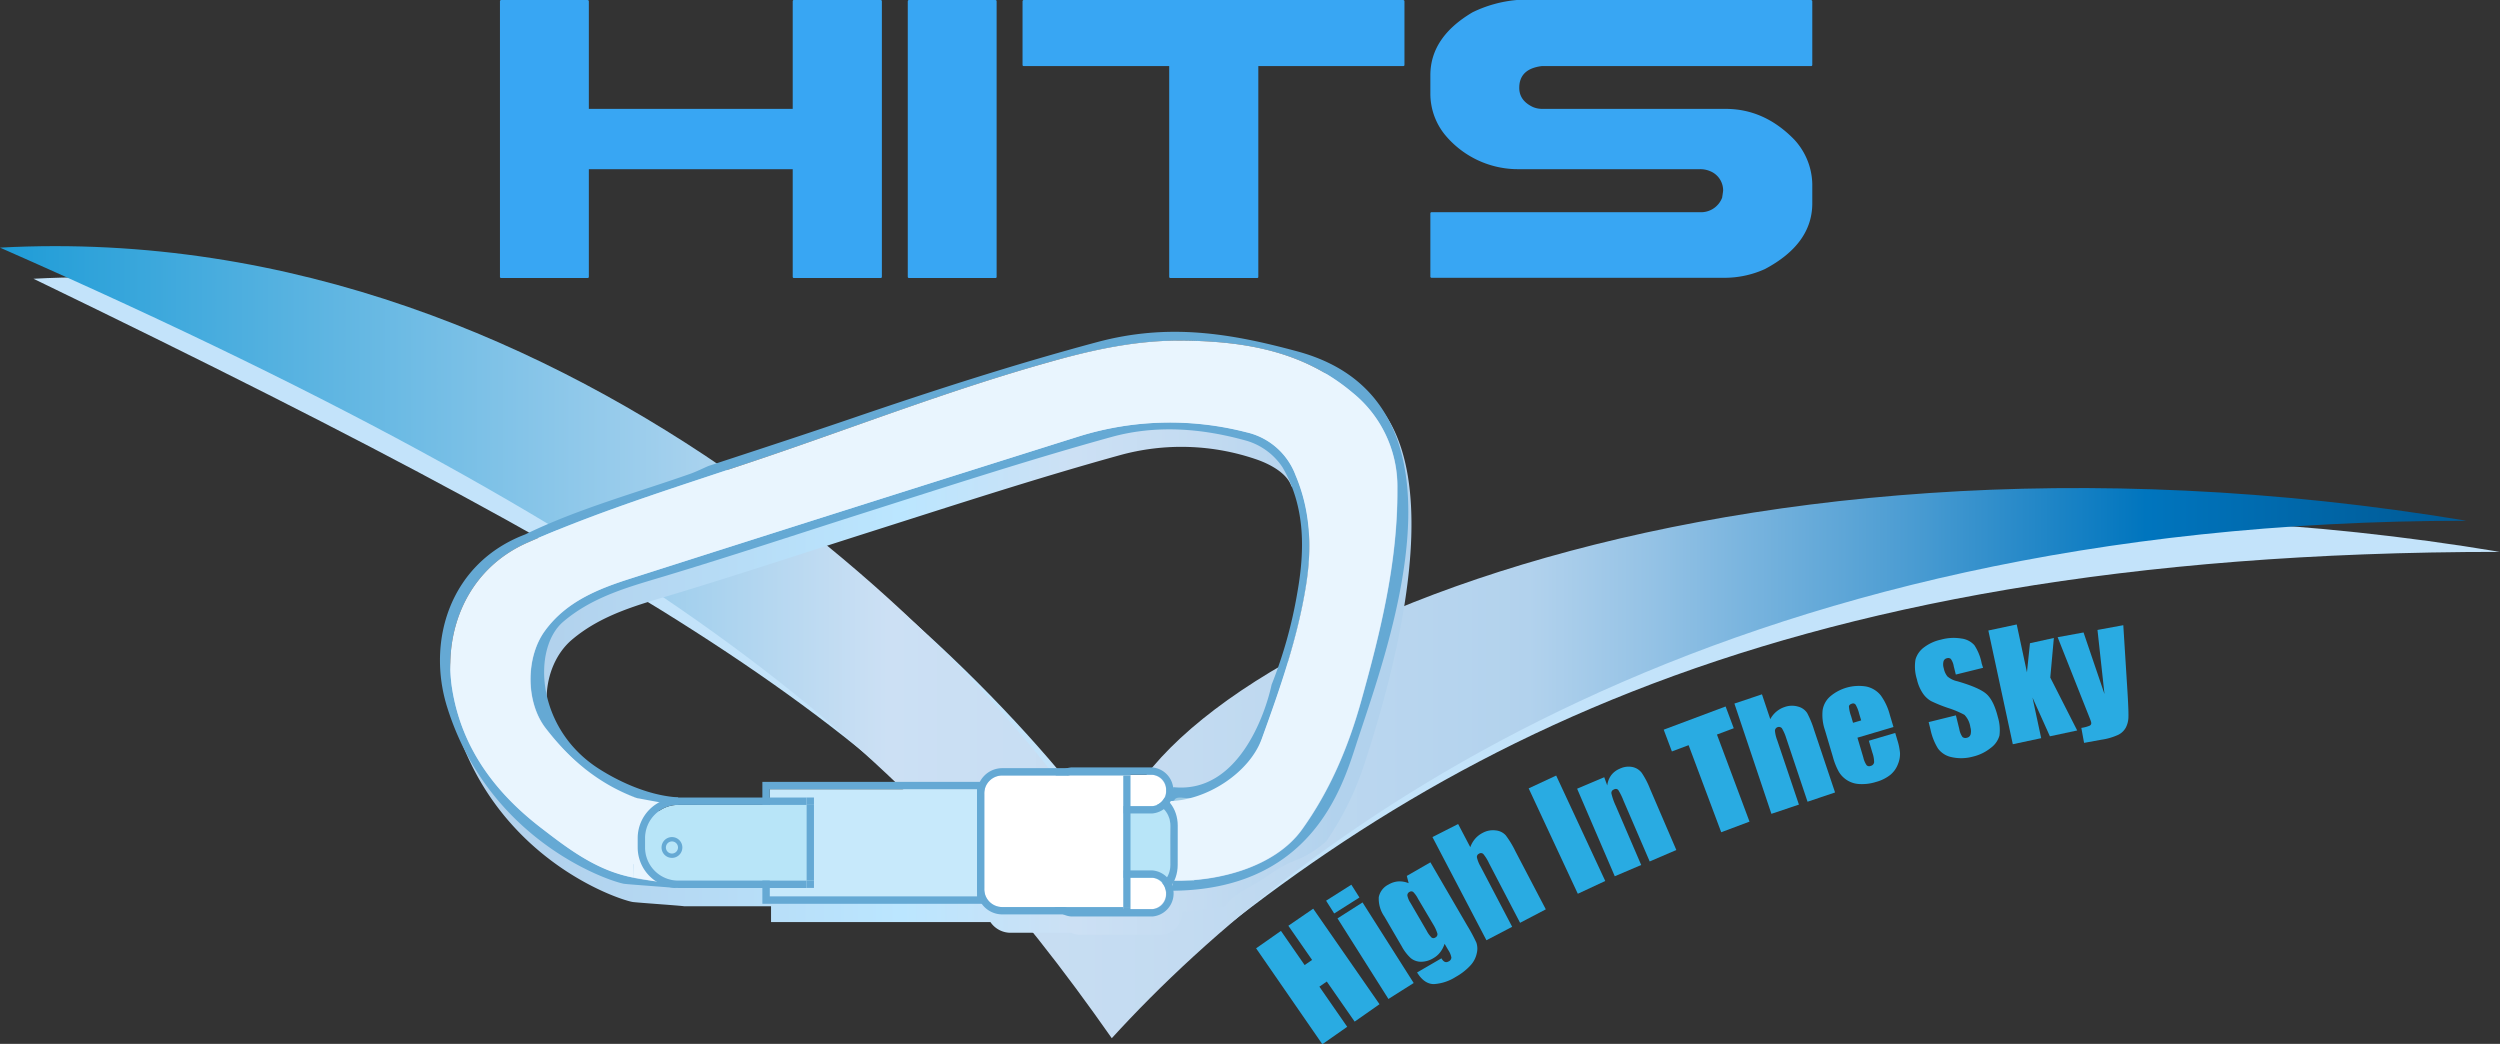 <?xml version="1.0" encoding="UTF-8"?> <svg xmlns="http://www.w3.org/2000/svg" xmlns:xlink="http://www.w3.org/1999/xlink" id="Layer_1" data-name="Layer 1" viewBox="0 0 574.26 239.78"><rect x="0" y="0" width="574.26" height="239.78" fill="#333333" stroke="none"/><defs><linearGradient id="linear-gradient" x1="23.27" y1="174.23" x2="589.83" y2="174.23" gradientUnits="userSpaceOnUse"><stop offset="0" stop-color="#1e9cd7"></stop><stop offset="0.36" stop-color="#cce0f4"></stop><stop offset="0.48" stop-color="#c3dbf1"></stop><stop offset="0.62" stop-color="#b2d2ed"></stop><stop offset="0.67" stop-color="#94c2e5"></stop><stop offset="0.78" stop-color="#479ad1"></stop><stop offset="0.87" stop-color="#0075be"></stop><stop offset="0.99" stop-color="#005b97"></stop></linearGradient><linearGradient id="linear-gradient-2" x1="126.47" y1="174.83" x2="347.49" y2="174.83" gradientUnits="userSpaceOnUse"><stop offset="0.11" stop-color="#b2d2ed"></stop><stop offset="0.47" stop-color="#bbe6ff"></stop><stop offset="0.65" stop-color="#cce0f4"></stop><stop offset="0.78" stop-color="#c3dbf1"></stop><stop offset="0.92" stop-color="#b2d2ed"></stop></linearGradient></defs><title>HITS-logo</title><path d="M286.35,231.27c0-43,133.8-107.34,311.17-77.78-172,0-253.24,49.52-318.86,108.14-43.44-62-90.45-94.8-247.7-170.88C165.56,83.51,265.1,193.55,286.35,231.27Z" transform="translate(-23.27 -26.72)" fill="#c3e3fa"></path><path d="M278.65,224.12c0-43,133.81-107.34,311.18-77.78-172,0-267.45,70.92-311.18,118.86-43.43-62-94.85-111-255.38-181.6C157.86,76.36,257.4,186.4,278.65,224.12Z" transform="translate(-23.27 -26.72)" fill="url(#linear-gradient)"></path><path d="M138.41,26.72h19.82q.3.06.3.3v24.7h46.83V27q.06-.3.3-.3h19.88q.3.06.3.3V90.28a.27.27,0,0,1-.3.3H205.66a.27.27,0,0,1-.3-.3V65.58H158.53v24.7a.27.27,0,0,1-.3.3H138.41a.27.27,0,0,1-.3-.3V27Q138.17,26.72,138.41,26.72Z" transform="translate(-23.27 -26.72)" fill="#38a6f3"></path><path d="M232.09,26.72h19.82c.19,0,.29.14.29.3V90.28a.26.26,0,0,1-.29.3H232.09a.27.27,0,0,1-.3-.3V27Q231.85,26.72,232.09,26.72Z" transform="translate(-23.27 -26.72)" fill="#38a6f3"></path><path d="M258.45,26.72h87.13q.3.06.3.3V41.6a.27.27,0,0,1-.3.3H312.31V90.28a.26.26,0,0,1-.29.3H292.14a.27.27,0,0,1-.3-.3V41.9H258.45a.27.27,0,0,1-.3-.3V27Q258.21,26.72,258.45,26.72Z" transform="translate(-23.27 -26.72)" fill="#38a6f3"></path><path d="M371.71,26.72h67.55q.3.06.3.3V41.6a.27.27,0,0,1-.3.3H377.42c-3.45.43-5.17,2.1-5.17,5q0,2.93,3.15,4.41a5.56,5.56,0,0,0,2.26.42h42q8.86,0,15.71,7A15.48,15.48,0,0,1,439.56,69v4.41q0,9.34-10.89,15.12a22.52,22.52,0,0,1-9.29,2H352.13a.27.27,0,0,1-.3-.3V75.7a.28.28,0,0,1,.3-.24h61.54a5.19,5.19,0,0,0,5.18-3.33c.15-.95.23-1.51.23-1.67A4.76,4.76,0,0,0,416,66a5.76,5.76,0,0,0-2.32-.42H372.25a21.78,21.78,0,0,1-17.15-8,15,15,0,0,1-3.27-9.17V44q0-8.74,9.7-14.46A28.91,28.91,0,0,1,371.71,26.72Z" transform="translate(-23.27 -26.72)" fill="#38a6f3"></path><path d="M323.28,111.66c-16-1.73-30.58-5.45-46.08-2.11-19.21,4.12-37.56,11.1-56.1,17.43-11,3.76-22.08,7.37-33.12,11-1.41.6-2.79,1.3-4.24,1.81-12.69,4.46-25.71,8-37.87,13.92-15.79,9-22.71,24.32-17.89,39.68,9.52,30.36,36.57,39.73,40.54,40.51.77.15,11.16.84,11.93,1a0,0,0,0,0,0,0c.2,0,.39,0,.59,0h19.34v3.63h50.4a5.58,5.58,0,0,0,4.58,2.45h14a4.48,4.48,0,0,0,2,.47H290a5.08,5.08,0,0,0,4.82-5.29c1.78,0,7.18-.9,9.94-1.29a7.92,7.92,0,0,1,1.24-1.53,17.09,17.09,0,0,1,3.12-2.21c1.13-.65,2.28-1.26,3.4-1.94s2.08-1.43,3.15-2.11a32.78,32.78,0,0,1,3.47-2c1.14-.54,2.34-.95,3.48-1.49a24.75,24.75,0,0,0,5.32-3.65,69.48,69.48,0,0,0,8.86-18.1C344.11,179.42,362.39,115.9,323.28,111.66Zm-2.48,26.91a.92.92,0,0,1,.43.09C321.34,138.79,321.09,138.69,320.8,138.57Zm2.43,28.56a103.88,103.88,0,0,1-5.89,21.08,57.86,57.86,0,0,1-7.42,18.62c-2.55,4.12-10.95,6.32-15.12,5.69a5.07,5.07,0,0,0-4.82-5.28H271.3a4.45,4.45,0,0,0-1.16.16H255.35a5.65,5.65,0,0,0-5,3.14h-50v3.6H181a36.85,36.85,0,0,1-18-6.43c-3.4-2.6-7.08-5-9.14-9-7.11-5.46-6.49-18.81.73-25,6.94-5.9,15.41-8.06,23.69-10.57,15.2-4.6,30.26-9.6,45.39-14.41,18.87-6,37.72-12.16,56.8-17.44a53,53,0,0,1,31.21.89c2.78.93,7.16,3,8.25,6.28h.33C325.44,147.6,325,157.39,323.23,167.13Z" transform="translate(-23.27 -26.72)" fill="url(#linear-gradient-2)"></path><path d="M321.3,107.44c-15.52-4.21-29.66-6.54-46.08-2.12-19,5.1-37.56,11.1-56.1,17.44-11,3.76-22.08,7.37-33.12,11-1.41.61-2.79,1.31-4.24,1.82-12.69,4.46-25.71,8-37.87,13.91C126.71,156,121.18,173.86,126,189.21c9.52,30.36,36.57,39.74,40.54,40.51.77.15,11.16.84,11.93,1,0-.62-.33-1-.35-1.6-14.29.76-24.05-7.22-30.47-12.15-10.63-8.15-18.3-18.39-20.5-31.88-2.07-12.74,2.94-27.41,17.36-33.75,17.79-7.82,36.37-13.39,54.71-19.63,21.58-7.34,42.87-15.56,64.84-21.74,10.19-2.88,20.47-5.14,31.17-5,14,.19,27.37,2.4,38.67,11.91A27.69,27.69,0,0,1,344.29,139c.11,16.79-3.88,32.93-8.36,48.94-2.94,10.46-7.11,20.39-13.55,29.35-6.23,8.67-19.38,12-29.56,11.73a12.1,12.1,0,0,1-.72,2.31c32.43,0,39.52-23.89,42.7-33.63C342.14,175.2,363.56,118.9,321.3,107.44Z" transform="translate(-23.27 -26.72)" fill="#65a9d4" fill-rule="evenodd"></path><path d="M315.36,184c-1.41,6.63-7.66,25.13-22.6,23.53.05.72-1.13,2.52-1.09,3.24,14.88-.83,18.64-6.47,21.49-14.33,4.19-11.52,8.24-23.11,10.17-35.24,1.37-8.55,1.06-17.1-2.43-25.32A15.78,15.78,0,0,0,309.61,126a70.25,70.25,0,0,0-38.31.9q-51.54,16.22-103,32.66c-7.54,2.4-14.92,5.3-19.85,12.09-4.42,6.1-4.4,16.4.21,22.35,5.58,7.19,15.27,17.57,30.4,17.57.13-.57-.18-1.14,0-1.69-7.72-.45-15-4.52-18-6.43-14.71-9.21-15.62-27.78-8.4-33.93,6.93-5.9,15.4-8.06,23.68-10.57,15.2-4.59,30.26-9.59,45.39-14.41,18.87-6,37.72-12.15,56.8-17.43,10.24-2.83,20.75-2.06,31.21.89a15,15,0,0,1,8.16,6.11c5.25,9.1,5.1,19,3.37,28.75A104,104,0,0,1,315.36,184Z" transform="translate(-23.27 -26.72)" fill="#65a9d4" fill-rule="evenodd"></path><path d="M344.93,128.29" transform="translate(-23.27 -26.72)" fill="#9dcbe4" fill-rule="evenodd"></path><path d="M297.07,210.06a20.58,20.58,0,0,1-2.18-.1c-1.24-.13-2.4.09-1.76,1.83,1.76,4.79,1.29,9.72.92,14.63-.17,2.22,1,2.56,2.76,2.64h.76C297.52,222.73,297.4,216.39,297.07,210.06Z" transform="translate(-23.27 -26.72)" fill="#9dcbe4" fill-rule="evenodd"></path><path d="M333.9,116.87c-11.3-9.51-24.63-11.72-38.67-11.91-10.7-.16-21,2.1-31.17,5-22,6.18-43.26,14.4-64.84,21.74-18.34,6.24-36.92,11.81-54.71,19.63-14.42,6.34-19.43,21-17.36,33.75,2.2,13.49,9.87,23.73,20.5,31.88,6.42,4.93,12.87,9.88,21.15,11.34,0-1-.05-2.06-.05-3.09h.08c0,1,0,2.07,0,3.1l6.42,1.12c-2.58-2.84-4.78-6.78-4.86-10.33,0-1.44.93-2.08,1.06-3.52-1.45,1.56,1.51-1.5,0,0,0,0-.35.11-.37.13,1.55-1.54-.4,0,1.08-1.63.07-.81,2.76-2,2.91-2.82.06-.3-.43-.23-5.57-1.24-8.51-3.13-15.32-8.77-20.9-16-4.61-5.95-4.63-16.25-.21-22.35,4.93-6.79,12.31-9.69,19.85-12.09q51.47-16.46,103-32.66a70.25,70.25,0,0,1,38.31-.9,15.78,15.78,0,0,1,11.29,9.83c3.49,8.22,3.8,16.77,2.43,25.32-1.93,12.13-6,23.72-10.17,35.24-2.85,7.86-12.8,14.3-21.49,14.33.33,6.33,1.11,11.89,1.15,18.23,10.18.26,23.33-3.06,29.56-11.73,6.44-9,10.61-18.89,13.55-29.35,4.48-16,8.47-32.15,8.36-48.94A27.69,27.69,0,0,0,333.9,116.87Z" transform="translate(-23.27 -26.72)" fill="#e9f5fe" fill-rule="evenodd"></path><path d="M317.88,134.15l-.77-.85Z" transform="translate(-23.27 -26.72)" fill="#9dcbe4" fill-rule="evenodd"></path><rect x="176.82" y="181.29" width="47.61" height="24.62" fill="#c7e9fb"></rect><path d="M247.7,232.63V208H200.09v24.62Zm1.69-26.31v28h-51v-28Z" transform="translate(-23.27 -26.72)" fill="#65a9d4"></path><path d="M208.54,211.6V229H179.05a7.61,7.61,0,0,1-7.61-7.61v-2.16a7.62,7.62,0,0,1,7.61-7.62Z" transform="translate(-23.27 -26.72)" fill="#b8e5f8"></path><rect x="185.28" y="184.89" width="1.69" height="17.39" fill="#65a9d4"></rect><rect x="185.28" y="183.19" width="1.69" height="1.69" fill="#65a9d4"></rect><rect x="185.28" y="202.27" width="1.69" height="1.69" fill="#65a9d4"></rect><path d="M208.54,229v1.69H179.05a9.31,9.31,0,0,1-9.3-9.3v-2.16a9.32,9.32,0,0,1,9.3-9.31h29.49v1.69H179.05a7.62,7.62,0,0,0-7.61,7.62v2.16a7.61,7.61,0,0,0,7.61,7.61Z" transform="translate(-23.27 -26.72)" fill="#65a9d4"></path><path d="M179.51,221.39a1.89,1.89,0,1,1-1.89-1.89A1.89,1.89,0,0,1,179.51,221.39Z" transform="translate(-23.27 -26.72)" fill="none" stroke="#65a9d4" stroke-miterlimit="10" fill-rule="evenodd"></path><path d="M292.1,216.35v9.05c0,2.69-1.84,4.89-4.11,4.89H275.68c-2.27,0-4.11-2.2-4.11-4.89v-9.05c0-2.7,1.84-4.89,4.11-4.89H288C290.26,211.46,292.1,213.65,292.1,216.35Z" transform="translate(-23.27 -26.72)" fill="#b8e5f8"></path><path d="M293.79,225.4c0,4-2.6,7.23-5.8,7.23H275.68c-3.2,0-5.8-3.24-5.8-7.23v-9.05c0-4,2.6-7.23,5.8-7.23H288c3.2,0,5.8,3.24,5.8,7.23Zm-1.69-9.05c0-2.7-1.84-4.89-4.11-4.89H275.68c-2.27,0-4.11,2.19-4.11,4.89v9.05c0,2.69,1.84,4.89,4.11,4.89H288c2.27,0,4.11-2.2,4.11-4.89Z" transform="translate(-23.27 -26.72)" fill="#65a9d4"></path><path d="M288,228.35a3.64,3.64,0,0,1,0,7.2H269.32a3.63,3.63,0,0,1,0-7.2Z" transform="translate(-23.27 -26.72)" fill="#fff"></path><path d="M288,204.7a3.63,3.63,0,0,1,0,7.19H269.32a3.63,3.63,0,0,1,0-7.19Z" transform="translate(-23.27 -26.72)" fill="#fff"></path><path d="M291.13,208.3a3.39,3.39,0,0,0-3.13-3.6H269.32a3.63,3.63,0,0,0,0,7.19H288A3.38,3.38,0,0,0,291.13,208.3ZM288,203a5.31,5.31,0,0,1,0,10.57H269.32a5.31,5.31,0,0,1,0-10.57Z" transform="translate(-23.27 -26.72)" fill="#65a9d4"></path><path d="M291.13,231.94a3.38,3.38,0,0,0-3.13-3.59H269.32a3.63,3.63,0,0,0,0,7.2H288A3.4,3.4,0,0,0,291.13,231.94ZM288,226.66a5.31,5.31,0,0,1,0,10.58H269.32a5.31,5.31,0,0,1,0-10.58Z" transform="translate(-23.27 -26.72)" fill="#65a9d4"></path><rect x="257.99" y="178.14" width="1.69" height="30.21" fill="#65a9d4"></rect><rect x="257.99" y="176.45" width="1.69" height="1.69" fill="#65a9d4"></rect><rect x="257.99" y="208.35" width="1.69" height="1.69" fill="#65a9d4"></rect><path d="M281.26,204.86v30.21H253.37a4.11,4.11,0,0,1-4-4.23V209.09a4.11,4.11,0,0,1,4-4.23Z" transform="translate(-23.27 -26.72)" fill="#fff"></path><path d="M281.26,235.07v1.69H253.37a5.8,5.8,0,0,1-5.67-5.92V209.09a5.81,5.81,0,0,1,5.67-5.92h27.89v1.69H253.37a4.11,4.11,0,0,0-4,4.23v21.75a4.11,4.11,0,0,0,4,4.23Z" transform="translate(-23.27 -26.72)" fill="#65a9d4"></path><path d="M324.92,235.45l15.23,21.94-5.71,4-6.4-9.21-1.7,1.18,6.39,9.22-5.71,4L311.8,244.55l5.71-4,5.44,7.85,1.71-1.18-5.45-7.85Z" transform="translate(-23.27 -26.72)" fill="#29abe2"></path><path d="M333.68,229.94l1.86,2.94-5.8,3.67-1.86-2.94Zm2.57,4.07L348,252.52l-5.8,3.67-11.7-18.51Z" transform="translate(-23.27 -26.72)" fill="#29abe2"></path><path d="M351.84,224.8l8.48,14.57a37.72,37.72,0,0,1,2.09,3.9,4.41,4.41,0,0,1,.09,2.38,5.92,5.92,0,0,1-1.44,2.81,13.55,13.55,0,0,1-3.42,2.67,10.54,10.54,0,0,1-5,1.64q-2.21,0-3.86-2.67l5.59-3.25c.49.83,1,1.07,1.64.72a1.05,1.05,0,0,0,.65-.89,4.55,4.55,0,0,0-.73-1.74l-.83-1.43a6.36,6.36,0,0,1-1,1.93,5.15,5.15,0,0,1-1.52,1.34,5.49,5.49,0,0,1-2.92.86,3.75,3.75,0,0,1-2.34-.84,10.32,10.32,0,0,1-2.06-2.69l-4-6.87a7.12,7.12,0,0,1-1.28-4.45,4.15,4.15,0,0,1,2.26-2.9,5.2,5.2,0,0,1,2.23-.71,5.6,5.6,0,0,1,2.37.41l-.42-1.67ZM349,233.18a6.15,6.15,0,0,0-1.11-1.57.74.74,0,0,0-.87,0,.85.85,0,0,0-.47.82,4.66,4.66,0,0,0,.73,1.72l3.7,6.36a6.06,6.06,0,0,0,1.12,1.56.73.73,0,0,0,.87,0,.83.83,0,0,0,.48-.89,9.1,9.1,0,0,0-1-2.17Z" transform="translate(-23.27 -26.72)" fill="#29abe2"></path><path d="M358.21,216l2.79,5.32a6.25,6.25,0,0,1,1.1-1.92,5.64,5.64,0,0,1,1.7-1.34,4.92,4.92,0,0,1,3.05-.59,3.55,3.55,0,0,1,2.29,1.12,21.68,21.68,0,0,1,2.21,3.64l7,13.37-5.91,3.09L365.3,225A9.72,9.72,0,0,0,364,222.9a.79.79,0,0,0-1-.08.8.8,0,0,0-.47.88,7.49,7.49,0,0,0,.84,2.07l7.25,13.84-5.91,3.09L352.31,219Z" transform="translate(-23.27 -26.72)" fill="#29abe2"></path><path d="M380.73,204.87,392,229.08l-6.3,2.94-11.29-24.21Z" transform="translate(-23.27 -26.72)" fill="#29abe2"></path><path d="M391.77,205.25l.69,1.9a5,5,0,0,1,.91-2.36,4.75,4.75,0,0,1,2-1.51,4.61,4.61,0,0,1,2.9-.37,3.64,3.64,0,0,1,2.1,1.32,18.58,18.58,0,0,1,1.9,3.64l6.06,14.1-6.12,2.63-6-13.93A14.67,14.67,0,0,0,395,208.2a.76.76,0,0,0-1-.13.83.83,0,0,0-.59.88,14.35,14.35,0,0,0,1,2.86l5.85,13.6L394.19,228l-8.65-20.11Z" transform="translate(-23.27 -26.72)" fill="#29abe2"></path><path d="M419.65,189l1.87,5-3.86,1.45,7.48,20-6.5,2.44-7.49-20-3.84,1.44-1.88-5Z" transform="translate(-23.27 -26.72)" fill="#29abe2"></path><path d="M428,186.21l1.91,5.7a5.94,5.94,0,0,1,1.39-1.72,5.64,5.64,0,0,1,1.89-1.06,5,5,0,0,1,3.11-.1,3.55,3.55,0,0,1,2.08,1.47,22.27,22.27,0,0,1,1.61,3.94l4.8,14.31-6.32,2.13-4.9-14.62a10.41,10.41,0,0,0-1-2.27.92.92,0,0,0-1.59.55,7.82,7.82,0,0,0,.51,2.18l5,14.82-6.32,2.12-8.5-25.33Z" transform="translate(-23.27 -26.72)" fill="#29abe2"></path><path d="M458.21,193.72l-8.28,2.45,1.35,4.54a5.12,5.12,0,0,0,.75,1.77.81.81,0,0,0,.91.18,1,1,0,0,0,.82-.83,6.45,6.45,0,0,0-.39-2.19l-.82-2.77,6.06-1.79.46,1.55a13.79,13.79,0,0,1,.64,3.06,6.17,6.17,0,0,1-.48,2.57,5.83,5.83,0,0,1-1.76,2.46,9.11,9.11,0,0,1-3.29,1.62,10.63,10.63,0,0,1-3.75.48,5.8,5.8,0,0,1-4.75-2.78,14.91,14.91,0,0,1-1.39-3.47l-1.82-6.13a10.76,10.76,0,0,1-.54-4.56,5.26,5.26,0,0,1,1.71-3.16,10.17,10.17,0,0,1,8.38-2.29,5.84,5.84,0,0,1,3.25,2,13.31,13.31,0,0,1,2.11,4.53Zm-7.42-1.52-.46-1.53a8.12,8.12,0,0,0-.8-2.06.71.71,0,0,0-.85-.26c-.44.13-.67.35-.7.65a8.18,8.18,0,0,0,.49,2.22l.45,1.53Z" transform="translate(-23.27 -26.72)" fill="#29abe2"></path><path d="M478.79,180.12l-6.26,1.55-.48-1.93a3.93,3.93,0,0,0-.66-1.65.9.9,0,0,0-.89-.17,1,1,0,0,0-.8.73,2.88,2.88,0,0,0,.06,1.58,4.3,4.3,0,0,0,.84,1.87,5.23,5.23,0,0,0,2.29,1.11c3.44,1,5.7,2,6.76,3s1.91,2.7,2.54,5.24a10.18,10.18,0,0,1,.36,4.24,5.26,5.26,0,0,1-2,2.83,10.22,10.22,0,0,1-4.11,2,10.12,10.12,0,0,1-4.87.12,5.16,5.16,0,0,1-3.15-2,13.69,13.69,0,0,1-1.71-4.35l-.42-1.7,6.26-1.55.78,3.16a4.39,4.39,0,0,0,.73,1.81,1.07,1.07,0,0,0,1,.18,1.12,1.12,0,0,0,.87-.78,3.14,3.14,0,0,0-.06-1.65,5.08,5.08,0,0,0-1.36-2.84,21.92,21.92,0,0,0-3.74-1.57,33.62,33.62,0,0,1-3.93-1.59,5.77,5.77,0,0,1-1.87-1.75,9.43,9.43,0,0,1-1.38-3.26,9.75,9.75,0,0,1-.32-4.55,5.26,5.26,0,0,1,1.93-2.76,9.93,9.93,0,0,1,3.9-1.79,10.94,10.94,0,0,1,4.69-.26,4.8,4.8,0,0,1,3,1.53,11.52,11.52,0,0,1,1.69,4.23Z" transform="translate(-23.27 -26.72)" fill="#29abe2"></path><path d="M495.05,173.26l-.82,9.1,6.18,12.15-6.27,1.34-4-8.9,2,9.33-6.52,1.39L480,171.55l6.52-1.39,2.35,11,.69-6.69Z" transform="translate(-23.27 -26.72)" fill="#29abe2"></path><path d="M511,170.33l1,15.93c.15,2.52.21,4.25.18,5.18a5.53,5.53,0,0,1-.6,2.41,4,4,0,0,1-1.7,1.64,13.83,13.83,0,0,1-3.89,1.14l-4,.73-.63-3.44a7.57,7.57,0,0,0,1.94-.52.64.64,0,0,0,.31-.77c0-.17-.3-.9-.81-2.18l-6.88-17.36,5.95-1.09,4.81,14.15-1.61-14.73Z" transform="translate(-23.27 -26.72)" fill="#29abe2"></path></svg> 